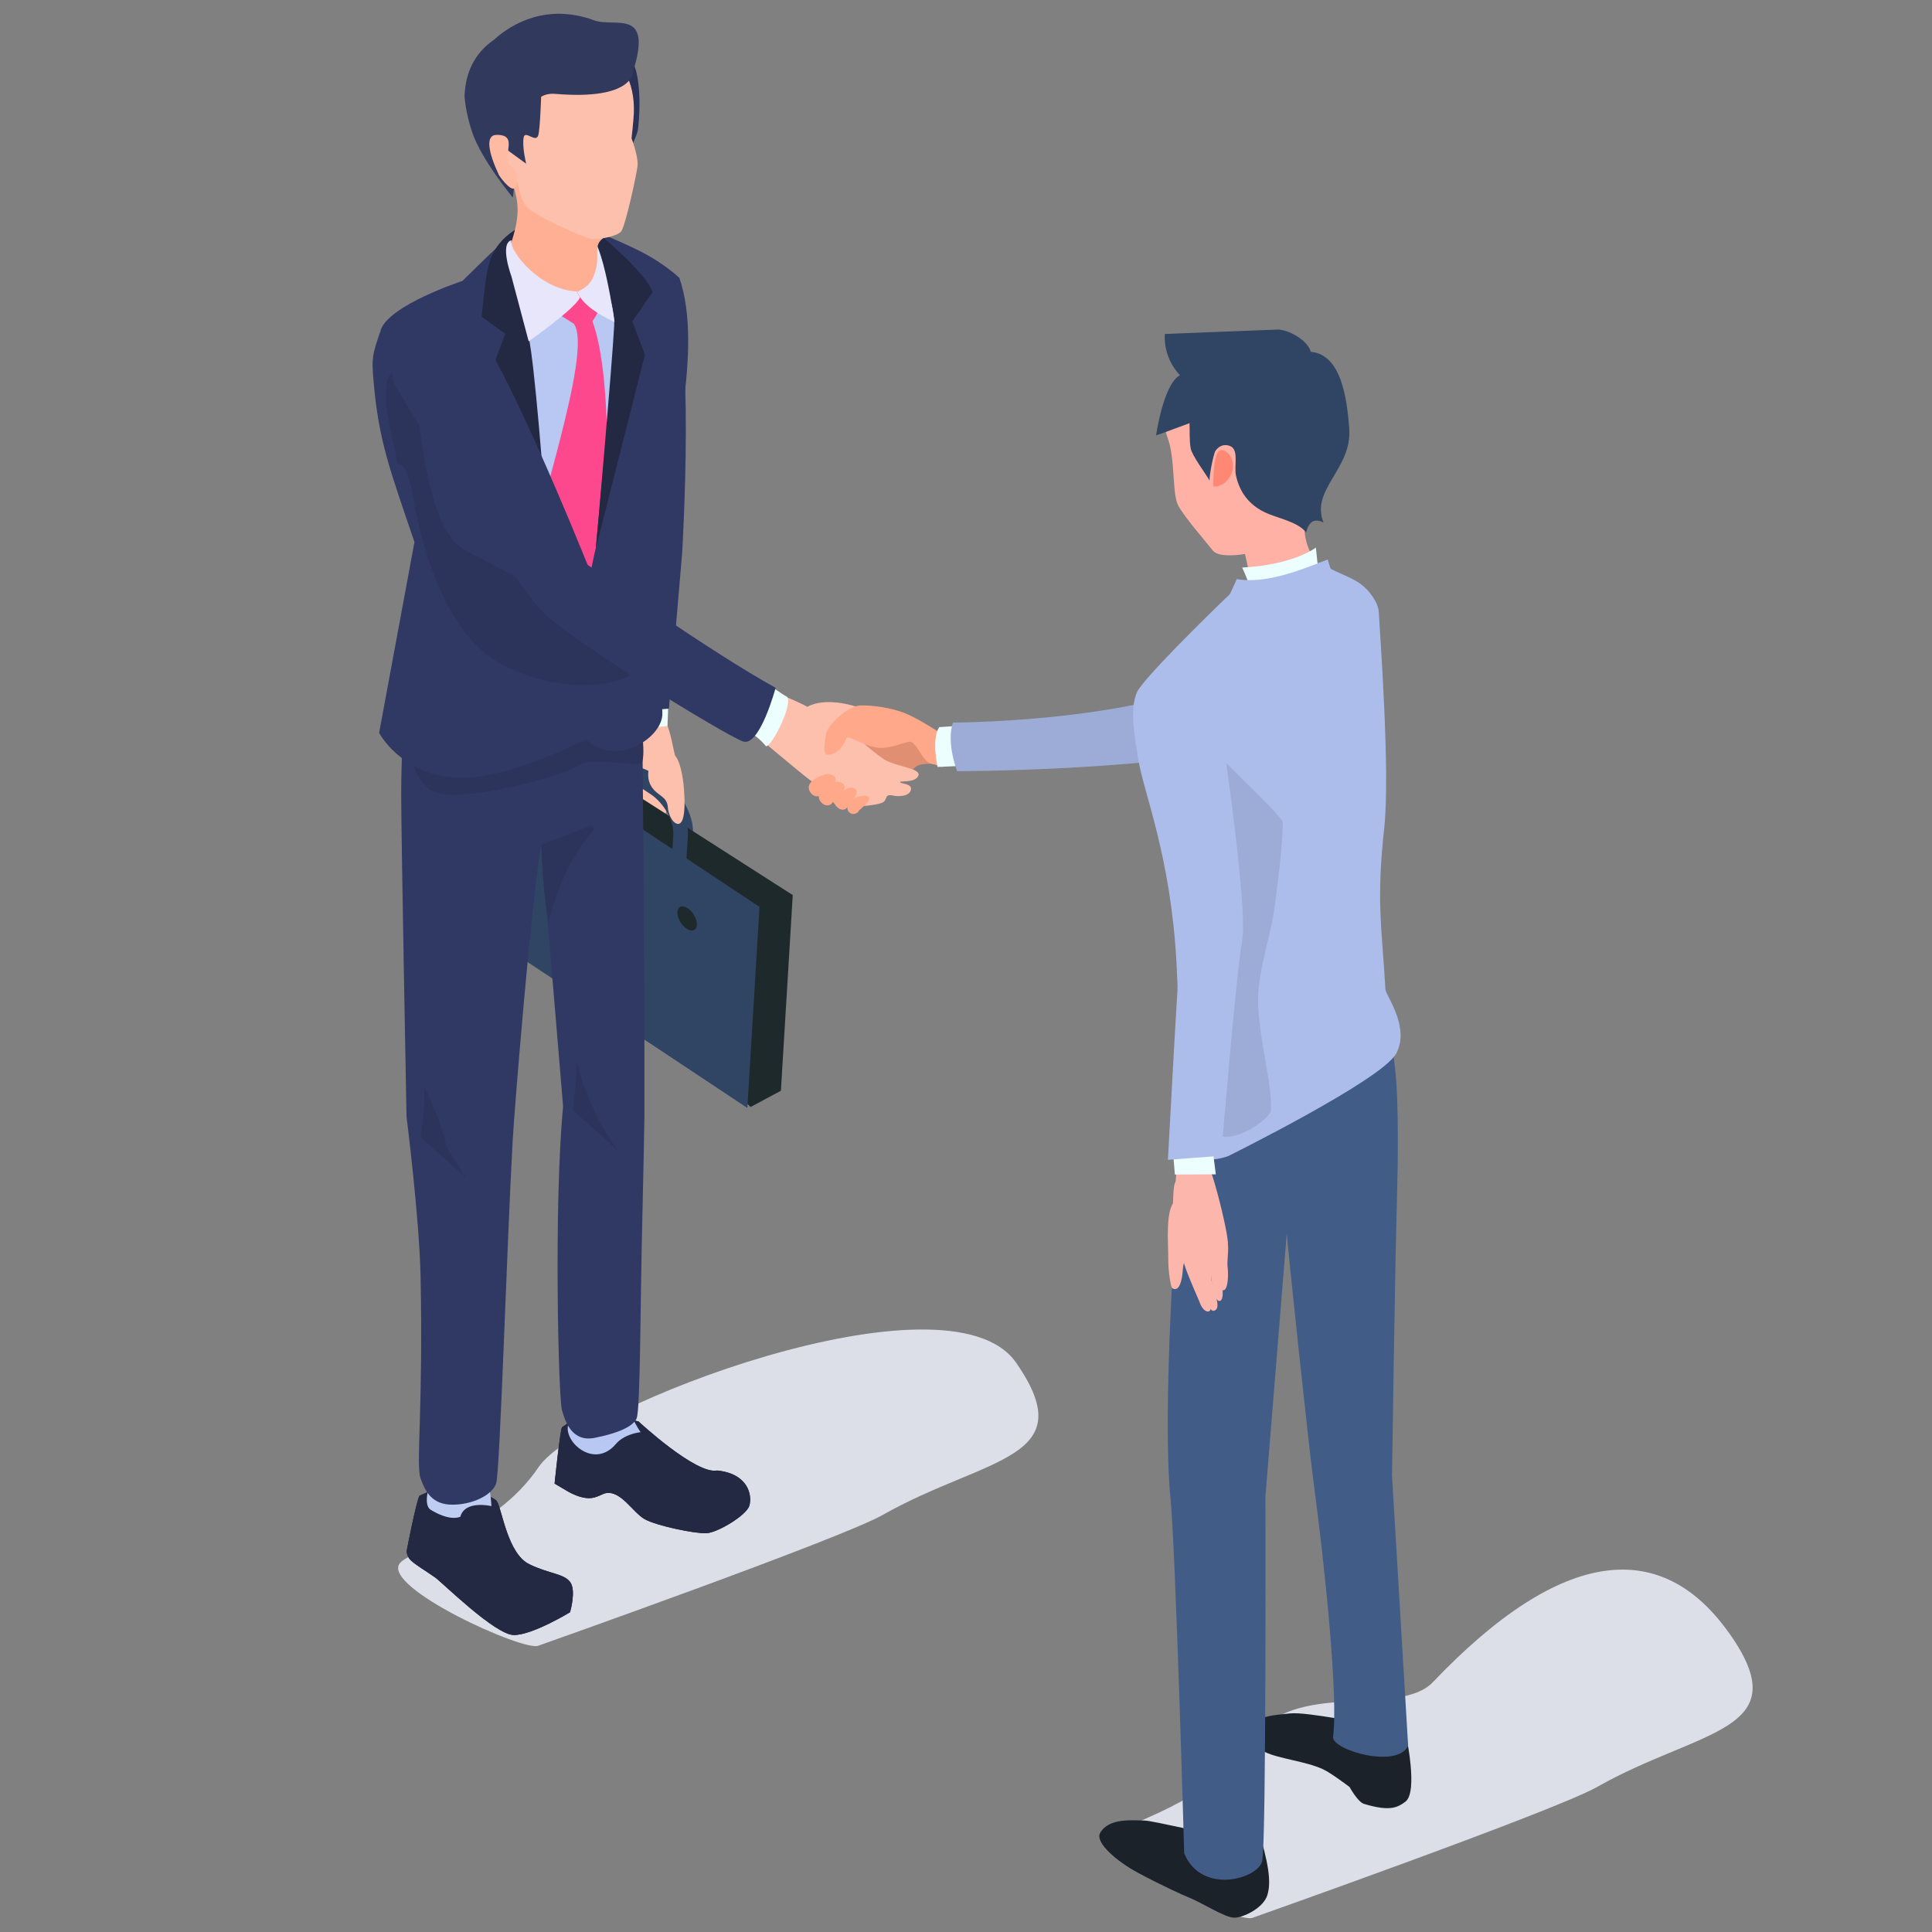 <svg width="140" height="140" viewBox="0 0 140 140" fill="none" xmlns="http://www.w3.org/2000/svg">
<rect x="0" y="0" width="140" height="140" fill="#808080" stroke="none"/>
<g clip-path="url(#clip0_916_19630)">
<g style="mix-blend-mode:multiply">
<path d="M125.386 118.458C130.288 125.507 123.16 125.281 115.734 129.489C112.686 131.22 90.787 138.963 90.787 138.963C89.848 139.475 79.338 134.726 80.735 132.988C81.528 131.994 87.55 130.818 90.787 126.026C93.725 121.672 101.355 124.485 103.828 121.899C113.254 112.008 120.483 111.416 125.386 118.465V118.458Z" fill="#DCDEE8"/>
</g>
<g style="mix-blend-mode:multiply">
<path d="M73.629 98.742C78.531 105.791 71.403 105.565 63.977 109.772C60.93 111.504 39.03 119.247 39.03 119.247C38.092 119.758 27.582 115.01 28.978 113.271C29.771 112.278 35.793 111.102 39.03 106.31C41.968 101.956 68.727 91.7 73.629 98.742Z" fill="#DCDEE8"/>
</g>
<path d="M60.479 55.043C60.305 54.926 60.865 53.465 61.192 53.312C61.527 53.158 61.963 53.129 62.312 53.166C62.908 53.224 63.643 53.363 63.701 53.377C64.385 53.56 64.807 54.159 65.781 52.851C65.956 52.618 68.043 55.255 68.007 55.335C67.971 55.408 66.792 55.204 66.356 55.576C65.6 56.204 64.596 56.993 64.494 56.993C63.578 56.993 60.617 55.13 60.479 55.043Z" fill="#E08F72"/>
<path d="M53.119 51.909C53.119 51.909 58.355 56.314 58.705 56.533C59.897 57.278 61.337 58.257 62.159 58.418C62.319 58.447 63.759 58.33 64.036 58.104C64.312 57.877 64.094 57.505 64.77 57.658C65.025 57.717 65.861 57.753 66.007 57.249C66.152 56.745 65.134 56.811 65.236 56.657C65.287 56.584 66.152 56.708 66.472 56.328C67.04 55.649 64.879 55.613 63.956 54.955C63.323 54.502 61.432 53.092 61.897 52.596C62.363 52.099 62.901 51.514 62.901 51.514C62.901 51.514 60.232 50.302 58.501 51.215C58.086 50.952 54.042 49.221 54.042 49.221L53.111 51.902L53.119 51.909Z" fill="#FDC0AC"/>
<path d="M55.417 49.542C54.741 50.923 55.257 51.865 54.377 53.114C54.944 53.377 55.512 54.078 55.512 54.078C55.984 54.049 57.621 50.718 56.959 50.448C56.712 50.346 55.744 49.579 55.417 49.535V49.542Z" fill="#EDFEFF"/>
<path d="M59.672 56.153C59.905 56.08 60.152 56.044 60.377 56.204C60.574 56.343 60.588 56.504 60.516 56.672C60.668 56.635 60.821 56.635 60.981 56.716C61.25 56.862 61.236 57.081 61.112 57.315C61.156 57.285 61.199 57.256 61.243 57.227C61.425 57.117 61.628 57.023 61.854 57.11C62.203 57.242 62.087 57.57 61.89 57.877C61.934 57.848 61.977 57.819 62.014 57.797C62.167 57.702 62.639 57.614 62.828 57.687C63.345 57.885 62.443 58.527 62.261 58.717C62.174 58.944 61.803 59.09 61.563 58.885C61.417 58.754 61.381 58.615 61.41 58.476C61.279 58.703 60.967 58.754 60.705 58.527C60.501 58.345 60.392 58.082 60.348 58.126C60.196 58.418 59.788 58.454 59.505 58.14C59.366 57.987 59.323 57.833 59.337 57.687C59.141 57.746 58.894 57.665 58.726 57.424C58.275 56.767 59.163 56.314 59.679 56.161L59.672 56.153Z" fill="#FFA88A"/>
<path d="M59.846 54.67C59.846 54.67 60.792 54.919 61.352 53.458C61.432 53.246 62.698 54.108 63.665 54.188C64.625 54.269 65.818 53.64 66.036 53.764C66.589 54.079 66.88 55.24 67.527 55.35C68.145 55.459 68.124 55.788 68.873 55.342C69.207 55.138 71.906 55.342 71.906 55.342L70.887 52.581L67.883 52.954C67.883 52.954 66.349 51.953 65.432 51.624C64.516 51.295 63.301 51.098 62.356 51.12C61.41 51.142 59.948 52.559 59.854 53.202C59.759 53.845 59.643 54.429 59.854 54.685L59.846 54.67Z" fill="#FFA88A"/>
<path d="M47.329 60.544C46.791 60.602 46.391 60.39 46.406 59.557C46.406 59.17 46.704 58.206 46.842 57.892C47.075 57.359 48.028 56.519 48.355 57.125C48.9 57.344 47.868 60.485 47.337 60.544H47.329Z" fill="#FDC0AC"/>
<path d="M49.184 55.576C48.777 54.911 48.617 52.084 47.831 51.916C47.453 51.836 45.867 51.968 45.562 52.172C45.133 52.457 45.024 54.729 44.886 55.218C44.631 56.124 44.449 57.6 44.449 57.6C44.449 57.6 44.515 58.432 45.009 58.542C45.366 58.622 45.744 58.747 46.108 58.776C47.242 58.856 47.977 58.162 48.799 57.417C49.322 56.942 49.308 56.036 49.184 55.584V55.576Z" fill="#FDC0AC"/>
<path d="M45.147 58.432C44.965 59.441 45.743 59.901 45.743 59.901C46.02 60.398 46.39 60.2 46.834 60.003C46.834 60.003 46.936 58.279 46.245 57.739C45.547 57.593 45.205 58.016 45.147 58.432Z" fill="#FDC0AC"/>
<path d="M45.234 58.213C44.797 58.769 45.83 60.2 45.947 59.762C46.063 59.302 45.859 59.258 45.779 58.783C45.685 58.242 45.474 58.06 45.241 58.213H45.234Z" fill="#FDC0AC"/>
<path d="M45.358 58.243C45.22 58.053 44.725 57.651 44.485 57.622C44.391 57.607 44.427 58.418 44.471 58.535C44.572 58.834 45.205 59.623 45.511 59.543C45.816 59.462 45.693 58.696 45.358 58.25V58.243Z" fill="#FDC0AC"/>
<path d="M49.561 62.962C49.561 62.962 49.539 62.962 49.532 62.962C49.241 62.947 49.023 62.691 49.038 62.406L49.161 60.361C49.219 59.411 48.477 58.089 47.546 57.468L46.703 56.906C46.303 56.643 45.917 56.548 45.692 56.657C45.481 56.767 45.43 57.066 45.423 57.242L45.299 59.287C45.285 59.579 45.037 59.798 44.746 59.784C44.455 59.769 44.237 59.514 44.252 59.229L44.375 57.183C44.419 56.497 44.717 55.971 45.226 55.722C45.801 55.437 46.55 55.547 47.285 56.036L48.128 56.599C49.379 57.424 50.296 59.112 50.216 60.434L50.092 62.48C50.078 62.757 49.845 62.976 49.568 62.976L49.561 62.962Z" fill="#304464"/>
<path d="M56.587 79.04L54.391 80.216L40.164 66.724L38.761 54.773L40.914 54.276L57.446 64.861L56.587 79.04Z" fill="#1E292B"/>
<path d="M54.158 80.289L37.655 69.332L38.535 54.765L55.038 65.716L54.158 80.289Z" fill="#304464"/>
<path d="M49.191 63.064C49.191 63.064 49.169 63.064 49.162 63.064C48.871 63.049 48.653 62.794 48.667 62.509L48.791 60.463C48.849 59.514 48.107 58.191 47.176 57.571L46.333 57.008C45.933 56.745 45.547 56.65 45.322 56.76C45.111 56.869 45.06 57.169 45.053 57.344L44.929 59.389C44.914 59.682 44.66 59.901 44.376 59.886C44.085 59.872 43.867 59.616 43.882 59.331L44.005 57.286C44.049 56.599 44.347 56.073 44.856 55.825C45.431 55.54 46.18 55.649 46.914 56.139L47.758 56.701C49.009 57.527 49.918 59.214 49.846 60.536L49.722 62.582C49.707 62.859 49.475 63.078 49.198 63.078L49.191 63.064Z" fill="#304464"/>
<path d="M41.562 62.114C41.169 61.859 40.878 61.318 40.9 60.909C40.921 60.5 41.263 60.383 41.649 60.646C42.041 60.902 42.332 61.442 42.311 61.851C42.289 62.26 41.947 62.377 41.562 62.114Z" fill="#1E292B"/>
<path d="M49.751 67.286C49.358 67.031 49.067 66.49 49.089 66.081C49.111 65.672 49.453 65.555 49.838 65.818C50.231 66.074 50.522 66.614 50.5 67.023C50.478 67.432 50.136 67.549 49.751 67.286Z" fill="#1E292B"/>
<path d="M47.838 54.086C48.827 54.546 49.183 54.597 49.489 56.497C49.554 56.891 49.882 59.974 49.031 59.682C48.631 59.543 48.42 58.849 48.398 58.527C48.347 57.665 47.642 57.702 47.198 56.986C46.623 56.051 47.234 54.846 47.838 54.086Z" fill="#FDC0AC"/>
<path d="M48.376 52.61L45.125 52.939L45.27 51.456C46.623 51.208 48.427 51.054 48.427 51.054L48.369 52.61H48.376Z" fill="#EDFEFF"/>
<path d="M44.936 51.756C46.5 51.485 48.471 51.354 48.471 51.354L49.431 40.075C49.431 40.075 50.449 23.2 48.507 21.074C46.558 18.956 44.79 19.497 44.608 22.214C44.427 24.931 44.659 40.652 44.659 40.652L44.936 51.756Z" fill="#303864"/>
<path d="M30.39 108.406C30.157 108.815 29.466 112.395 29.466 112.395C29.466 112.395 29.466 112.716 29.699 112.994C29.953 113.301 30.797 113.79 31.531 114.309C32.033 114.659 35.881 118.48 37.241 118.48C38.601 118.48 41.307 116.829 41.307 116.829C41.307 116.829 41.779 115.244 41.307 114.63C40.834 114.017 39.808 114.053 38.376 113.359C36.775 112.614 36.375 109.327 36.005 108.786C35.641 108.253 32.375 107.5 32.375 107.5L30.375 108.399L30.39 108.406Z" fill="#1E252B"/>
<path d="M35.612 109.13C35.612 109.13 35.27 105.185 35.357 104.315L31.604 103.315C31.459 104.973 31.575 107.062 31.335 107.274C31.095 107.486 30.63 109.042 31.204 109.4C31.459 109.561 32.571 110.218 33.357 109.911C33.691 108.677 35.604 109.137 35.604 109.137L35.612 109.13Z" fill="#1E252B"/>
<path d="M40.718 103.439C40.557 103.884 40.187 107.508 40.187 107.508L41.008 107.99C41.008 107.99 42.179 108.757 43.052 108.516C43.525 108.384 43.649 108.253 43.889 108.202C45.001 107.983 45.86 109.619 46.733 110.094C47.598 110.569 50.384 111.146 51.191 111.102C51.998 111.065 54.093 109.802 54.297 109.115C54.529 108.348 54.209 106.785 51.969 106.558C50.434 106.872 46.267 103.001 46.267 103.001L42.536 102.19L40.725 103.424L40.718 103.439Z" fill="#1E252B"/>
<path d="M45.576 99.019C43.707 97.997 41.408 99.027 41.408 99.027L41.19 103.19C40.768 104.418 43.03 106.514 44.623 104.644C45.263 103.884 46.42 103.782 46.42 103.782C45.401 102.263 45.089 100.678 45.576 99.027V99.019Z" fill="#1E252B"/>
<path d="M30.39 108.406C30.157 108.815 29.466 112.395 29.466 112.395C29.466 112.395 29.466 112.716 29.699 112.994C29.953 113.301 30.797 113.79 31.531 114.309C32.033 114.659 35.881 118.48 37.241 118.48C38.601 118.48 41.307 116.829 41.307 116.829C41.307 116.829 41.779 115.244 41.307 114.63C40.834 114.017 39.808 114.053 38.376 113.359C36.775 112.614 36.375 109.327 36.005 108.786C35.641 108.253 32.375 107.5 32.375 107.5L30.375 108.399L30.39 108.406Z" fill="#232942"/>
<path d="M35.612 109.13C35.612 109.13 35.27 105.185 35.357 104.315L31.604 103.315C31.459 104.973 31.575 107.062 31.335 107.274C31.095 107.486 30.63 109.042 31.204 109.4C31.459 109.561 32.571 110.218 33.357 109.911C33.691 108.677 35.604 109.137 35.604 109.137L35.612 109.13Z" fill="#BFCDF2"/>
<path d="M40.718 103.439C40.557 103.884 40.187 107.508 40.187 107.508L41.008 107.99C41.008 107.99 42.179 108.757 43.052 108.516C43.525 108.384 43.649 108.253 43.889 108.202C45.001 107.983 45.86 109.619 46.733 110.094C47.598 110.569 50.384 111.146 51.191 111.102C51.998 111.065 54.093 109.802 54.297 109.115C54.529 108.348 54.209 106.785 51.969 106.558C50.434 106.872 46.267 103.001 46.267 103.001L42.536 102.19L40.725 103.424L40.718 103.439Z" fill="#232942"/>
<path d="M45.576 99.019C43.707 97.997 41.408 99.027 41.408 99.027L41.19 103.19C40.768 104.418 43.03 106.514 44.623 104.644C45.263 103.884 46.42 103.782 46.42 103.782C45.401 102.263 45.089 100.678 45.576 99.027V99.019Z" fill="#B8C8F2"/>
<path d="M30.477 107.128C30.826 108.122 31.335 109.035 32.783 109.035C34.23 109.035 35.656 108.348 35.947 107.508C36.237 106.668 36.703 90.692 37.154 82.59C37.285 80.245 38.536 64.941 39.219 61.208L40.805 80.18C40.121 87.295 40.463 101.32 40.725 102.197C40.98 103.074 41.467 104.513 43.096 104.191C44.725 103.87 45.845 103.395 46.129 102.796C46.413 102.197 46.398 93.986 46.551 88.069C46.602 86.206 46.696 81.107 46.696 80.925C46.733 70.091 46.529 51.142 46.529 51.142L46.675 47.124L40.521 45.934L29.306 51.668C29.306 51.668 29.073 54.356 29.073 57.541C29.073 60.726 29.459 80.925 29.459 80.925C29.459 80.925 30.39 88.252 30.477 92.489C30.673 102.204 30.128 106.135 30.477 107.135V107.128Z" fill="#303864"/>
<path d="M44.223 44.516L40.769 46.452C40.769 46.452 29.626 50.441 29.539 51.31C29.415 52.471 29.43 57.059 31.932 57.519C34.434 57.98 41.081 56.131 41.947 55.452C42.812 54.773 46.587 55.708 46.544 55.182C47.111 53.297 44.449 43.42 44.223 44.516Z" fill="#2C345C"/>
<path d="M30.753 78.799C30.593 78.485 30.804 79.062 30.746 79.003C30.717 79.581 30.746 80.172 30.688 80.742C30.644 81.158 30.572 81.567 30.521 81.991C30.462 82.43 30.433 82.371 30.739 82.634C31.146 82.977 33.779 85.381 33.779 85.381L32.368 83.131C32.368 83.131 32.019 81.268 30.761 78.799H30.753Z" fill="#2C345C"/>
<path d="M41.78 76.841C41.86 77.184 41.831 77.104 41.773 77.046C41.743 77.623 41.773 78.215 41.714 78.784C41.671 79.201 41.598 79.61 41.547 80.034C41.489 80.472 41.46 80.413 41.765 80.676C42.173 81.02 44.806 83.423 44.806 83.423C44.806 83.423 43.816 82.006 43.395 81.173C42.711 79.829 42.1 78.324 41.787 76.841H41.78Z" fill="#2C345C"/>
<path d="M42.776 59.85L39.227 61.208C39.263 62.991 39.445 64.883 39.721 66.862C40.412 64.181 41.481 61.924 43.001 60.171C43.14 60.01 42.972 59.769 42.776 59.85Z" fill="#2C345C"/>
<path d="M38.827 15.888C36.892 16.969 34.062 20.541 34.062 20.541L36.594 49.338L44.725 46.847L47.547 23.573C47.547 23.573 45.125 18.591 43.307 17.707C41.481 16.823 40.761 14.799 38.827 15.888Z" fill="#B8C8F2"/>
<path d="M42.922 23.288C43.547 22.44 43.816 21.352 43.504 20.914C43.118 20.395 42.194 19.336 42.26 19.423C41.438 20.241 39.271 20.534 39.314 22.024L41.584 23.463C43.045 25.479 38.456 38.183 38.376 41.141L41.365 45.459L43.802 40.068C43.802 40.068 44.66 27.89 42.929 23.28L42.922 23.288Z" fill="#FE488E"/>
<path d="M42.332 16.428C42.332 16.428 44.863 17.436 46.339 18.181C48.223 19.131 49.234 20.146 49.234 20.146C50.972 25.267 48.688 33.245 47.743 40.615C47.35 43.698 47.947 49.82 47.998 51.675C48.048 53.531 44.463 55.693 42.426 53.509C40.397 51.325 43.175 39.702 43.175 39.702C43.175 39.702 44.274 27.839 44.645 24.135C44.455 20.921 42.332 16.421 42.332 16.421V16.428Z" fill="#303864"/>
<path d="M27.589 23.909C28.215 22.09 33.509 20.358 33.509 20.358C34.499 19.416 36.244 17.568 37.983 16.275C37.983 16.275 36.841 18.78 37.197 20.271C37.546 21.761 39.721 39.688 39.721 39.688L42.732 45.123L43.147 53.231C43.147 53.231 36.768 56.672 32.884 56.35C29 56.029 27.473 53.107 27.473 53.107L30.033 39.279C28.28 34.099 27.422 31.966 27.058 27.481C26.934 25.954 26.963 25.728 27.596 23.916L27.589 23.909Z" fill="#303864"/>
<path d="M28.855 33.675C29.48 33.267 30.004 36.342 30.004 36.342C30.004 36.342 31.306 45.145 35.968 47.906C40.63 50.667 46.267 49.681 46.529 47.972C46.791 46.255 35.575 40.973 33.583 39.79C30.462 37.927 30.426 28.372 29.83 27.795C28.208 26.217 27.909 27.196 27.968 29.139C27.997 30.001 28.848 33.683 28.848 33.683L28.855 33.675Z" fill="#2C345C"/>
<path d="M47.292 21.162C46.616 19.38 42.208 15.983 42.208 15.983C42.208 15.983 44.63 21.147 44.506 23.595C44.368 26.334 43.183 39.717 43.183 39.717L46.732 25.713L45.823 23.288L47.285 21.169L47.292 21.162Z" fill="#232942"/>
<path d="M37.605 20.965C37.35 19.65 37.99 16.282 37.99 16.282C35.772 17.356 35.495 18.875 35.321 19.613C35.146 20.351 34.906 22.959 34.906 22.959L36.608 24.186L35.903 26.085L39.699 39.425C39.699 39.425 39.241 32.061 38.63 26.611C38.31 23.748 37.699 21.403 37.612 20.965H37.605Z" fill="#232942"/>
<path d="M56.209 49.827C56.209 49.827 55.053 54.152 53.838 53.728C52.623 53.304 41.437 46.503 39.226 44.239C37.015 41.967 28.578 27.853 28.578 27.853C27.509 24.566 32.331 23.251 34.069 23.653C35.807 24.047 42.579 40.929 42.579 40.929C42.579 40.929 51.576 47.314 56.209 49.842V49.827Z" fill="#303864"/>
<path d="M42.695 17.071C43.692 17.276 44.528 23.339 44.528 23.339C43.925 23.032 42.703 22.484 42.041 21.542L41.786 21.118C41.881 20.767 42.608 17.933 42.703 17.071H42.695Z" fill="#E8E6FB"/>
<path d="M42.084 2.614C43.168 2.578 44.754 3.513 45.503 4.083C46.659 4.967 46.31 9.036 46.215 9.459C46.121 9.883 45.553 11.096 45.553 11.096C45.553 11.096 40.593 2.666 42.084 2.622V2.614Z" fill="#2A3157"/>
<path d="M44.615 16.268C44.303 17.21 43.401 17.1 43.299 17.904C43.204 18.649 43.437 18.927 43.008 20.037C42.579 21.147 40.971 21.681 39.677 21.06C38.804 20.643 36.593 18.605 36.847 18.181C37.64 15.931 37.662 14.953 37.211 13.506C36.236 10.372 43.583 14.58 44.615 16.268Z" fill="#FFAF94"/>
<path d="M42.914 17.32C43.597 17.341 44.696 17.108 45.001 16.786C45.299 16.465 46.136 12.659 46.201 12.001C46.267 11.344 45.765 10.022 45.765 10.022C45.765 10.022 45.91 8.729 45.932 8.181C46.092 3.615 42.012 1.913 38.142 3.411C33.226 5.317 35.335 8.349 36.695 11.87C36.884 12.367 37.393 12.761 37.517 13.28C37.626 13.747 37.706 14.419 38.157 14.989C38.608 15.559 42.361 17.298 42.914 17.312V17.32Z" fill="#FDC0AC"/>
<path d="M33.662 6.961C33.728 5.325 34.324 3.9 35.808 2.87C37.11 1.687 39.67 0.226 43.059 1.475C44.543 2.023 47.336 0.532 45.874 5.178C45.874 5.178 45.976 7.29 40.208 6.8C39.568 6.749 39.212 7.019 39.212 7.019C39.212 7.019 39.139 9.335 39.008 9.795C38.833 10.402 38.048 9.393 37.946 9.963C37.822 10.635 38.128 11.863 38.128 11.863L36.819 10.913C36.819 10.913 36.819 10.613 36.368 10.752C36.135 10.818 36.891 12.206 37.19 13.207C37.299 13.565 37.16 14.317 37.16 14.317C37.16 14.317 34.884 11.578 34.222 9.598C33.851 8.488 33.699 7.545 33.662 6.961Z" fill="#313A5D"/>
<path d="M35.983 9.773C35.132 9.788 35.408 11.088 36.143 12.659C36.223 12.827 36.935 13.777 37.234 13.66C37.677 13.484 37.445 12.235 37.175 12.126C36.034 11.665 37.816 9.751 35.983 9.773Z" fill="#FFBAA3"/>
<path d="M37.059 17.414C36.899 18.24 39.161 21.001 41.779 21.118L42.034 21.542C41.707 22.353 38.31 24.734 38.31 24.734L37.059 20.022C37.059 20.022 36.179 17.648 37.059 17.407V17.414Z" fill="#E8E6FB"/>
<path d="M88.612 132.776C87.819 133.09 83.673 131.921 82.88 131.921C82.088 131.921 80.364 131.709 79.724 132.813C79.309 133.521 81.004 134.931 82.444 135.698C84.226 136.655 85.717 137.327 86.19 137.517C87.048 137.853 88.764 138.963 89.433 138.963C90.103 138.963 91.565 138.255 91.841 137.312C92.125 136.37 91.95 135.077 91.092 132.265L88.604 132.776H88.612Z" fill="#1C2229"/>
<path d="M99.521 124.711C98.896 125.04 94.845 124.017 93.456 124.163C92.183 124.295 91.295 124.346 90.859 124.982C90.423 125.617 90.866 126.567 91.659 126.954C92.67 127.451 94.605 127.619 95.877 128.21C96.452 128.473 97.798 129.496 97.798 129.496C97.798 129.496 98.387 130.577 98.838 130.716C100.751 131.293 101.282 130.964 101.834 130.563C102.794 129.861 101.871 125.661 101.871 125.661L99.514 124.719L99.521 124.711Z" fill="#1C2229"/>
<path d="M100.874 106.77C100.874 106.77 101.064 92.73 101.245 86.177C101.318 83.606 101.304 81.348 101.245 79.668C101.049 73.722 99.216 68.93 98.758 67.797C97.5 64.649 86.466 72.582 86.088 76.827C85.011 88.916 84.248 102.577 84.808 108.45C85.208 112.614 85.811 134.303 85.811 134.303C87.07 137.327 91.15 136.158 91.463 134.865C91.768 133.572 91.696 108.45 91.696 108.45L93.245 89.362C93.288 90.224 94.808 104.564 95.201 107.522C96.023 113.644 96.983 123.097 96.598 125.844C96.46 126.815 101.289 128.203 102.038 126.494L100.86 106.763L100.874 106.77Z" fill="#415C87"/>
<path d="M70.13 55.474L67.941 55.576C67.941 55.576 67.483 53.582 68.057 52.691L70.006 52.559C70.006 52.559 70.726 53.691 70.137 55.481L70.13 55.474Z" fill="#EDFEFF"/>
<path d="M97.23 51.208C94.379 55.89 69.359 55.883 69.359 55.883C69.359 55.883 68.566 53.91 69.046 52.362C69.046 52.362 87.287 52.333 91.87 46.752C95.586 42.222 100.074 46.525 97.23 51.208Z" fill="#9DACD6"/>
<path d="M101.15 76.374C100.089 78.28 89.004 83.774 89.004 83.774C89.004 83.774 85.506 85.14 85.506 81.589C85.506 78.039 85.433 73.101 85.251 69.748C84.829 62.026 82.88 57.461 82.502 55.108C82.254 53.574 81.724 51.025 82.567 49.864C83.862 48.088 89.142 43.033 89.142 43.033C89.142 43.033 95.252 40.542 95.695 40.812C96.808 41.507 97.863 41.77 98.627 42.339C99.245 42.8 99.878 43.669 99.914 44.377C99.987 45.838 100.75 55.934 100.307 60.003C99.725 65.321 100.125 67.067 100.394 71.706C100.416 72.115 102.22 74.467 101.158 76.374H101.15Z" fill="#ACBDEB"/>
<path d="M92.088 80.486C92.052 81.056 88.88 83.474 87.579 81.794C86.277 80.106 88.735 71.406 88.735 71.406L87.2 53.421C87.222 53.947 92.975 59.09 92.961 59.623C92.903 61.661 92.641 63.458 92.401 65.482C92.117 67.878 91.004 70.646 91.179 73.05C91.404 76.176 92.212 78.66 92.088 80.479V80.486Z" fill="#9DACD6"/>
<path d="M96.241 32.828C96.161 33.646 95.819 34.932 95.819 34.932C93.535 37.752 94.757 40.177 95.776 41.163C95.776 41.163 94.35 41.894 92.728 42.215C91.106 42.537 90.619 41.967 90.619 41.967L90.219 40.141C90.219 40.141 88.357 40.484 87.891 39.899C87.426 39.315 85.833 37.467 85.389 36.656C84.917 35.801 85.186 33.288 84.611 31.725C83.92 29.855 85.062 27.656 86.408 26.195C87.753 24.727 91.004 24.756 92.903 25.333C94.554 25.837 95.754 27.174 96.139 28.314C96.525 29.453 96.438 30.863 96.249 32.835L96.241 32.828Z" fill="#FFB1A6"/>
<path d="M88.342 32.682C88.793 32.39 89.499 33.215 89.324 34.041C89.15 34.866 88.379 35.363 87.92 35.231C87.92 35.231 87.891 32.967 88.342 32.675V32.682Z" fill="#FF8875"/>
<path d="M97.775 31.06C97.601 28.818 97.179 25.691 94.99 25.494C94.764 24.676 93.462 23.93 92.633 23.879L84.407 24.201C84.342 25.355 84.771 26.414 85.505 27.189C84.305 27.824 83.774 31.55 83.774 31.55C83.774 31.564 86.196 30.666 86.196 30.666C86.225 31.141 86.167 31.864 86.284 32.499C86.378 33.018 87.404 34.37 87.651 34.83C87.607 34.574 87.927 32.886 88.08 32.667C88.335 32.302 88.713 32.156 89.127 32.317C89.797 32.572 89.411 33.756 89.564 34.464C89.833 35.684 90.524 36.583 91.651 37.123C92.568 37.562 94.015 37.781 94.648 38.584C94.83 37.832 95.215 37.518 95.906 37.861C94.939 35.465 98.001 33.968 97.768 31.053L97.775 31.06Z" fill="#304464"/>
<path d="M90.582 42.515C90.582 42.515 90.269 41.667 90.015 41.127C93.739 40.937 95.353 39.68 95.353 39.68L95.52 41.273C95.52 41.273 95.957 41.346 94.749 41.791C92.749 42.544 90.582 42.515 90.582 42.515Z" fill="#EDFEFF"/>
<path d="M89.622 41.967C91.579 42.288 93.797 41.507 96.212 40.542C96.212 40.542 96.452 41.536 96.838 41.996C95.928 43.523 93.099 43.669 89.113 43.077L89.622 41.967Z" fill="#ACBDEB"/>
<path d="M87.004 91.407C86.946 91.831 87.091 93.044 87.179 93.234C87.36 93.665 87.899 94.833 87.651 95.001C87.397 95.169 87.084 94.768 86.975 94.483C86.822 94.081 86.568 93.54 86.415 93.161C86.269 92.795 85.848 91.86 85.695 91.159C85.622 90.83 85.462 90.567 85.52 90.275C85.615 89.778 86.335 89.523 86.728 89.976C86.684 90.049 87.062 91.042 87.011 91.422L87.004 91.407Z" fill="#FDB6AC"/>
<path d="M86.836 83.116C86.589 83.116 85.273 84.241 85.273 84.241C85.273 84.241 85.222 85.607 85.171 85.673C84.865 86.002 85.025 90.881 85.025 90.881C85.025 90.881 85.382 90.874 85.818 90.867C86.138 90.867 86.349 91.597 86.669 91.546C87.651 91.385 88.866 90.597 88.967 90.092C89.069 89.588 87.542 83.102 86.836 83.116Z" fill="#FDB6AC"/>
<path d="M86.654 90.399C86.705 91.29 86.844 92.62 87.004 93.095C87.163 93.57 87.542 95.089 87.971 94.98C88.407 94.87 88.16 94.147 88.087 93.876C87.993 93.511 87.789 92.795 87.789 92.795C87.789 92.795 87.745 91.831 87.731 91.553C87.687 90.867 88.138 89.903 87.447 89.574C86.829 89.588 86.618 90.019 86.647 90.385L86.654 90.399Z" fill="#FDB6AC"/>
<path d="M87.745 89.866C87.483 90.428 87.825 93.051 87.825 93.051C87.825 93.051 88.014 94.366 88.4 94.271C88.785 94.176 88.509 92.708 88.509 92.708C88.509 92.708 88.385 91.86 88.392 91.466C88.4 91.049 88.487 90.626 88.32 90.239C88.131 89.793 87.912 89.683 87.745 89.859V89.866Z" fill="#FDB6AC"/>
<path d="M88.953 91.78C88.888 91.312 89.15 90.151 88.851 89.771C88.728 89.61 88.277 89.274 88.066 89.252C87.979 89.245 87.993 90.801 88.059 91.071C88.168 91.51 88.255 91.977 88.422 92.401C88.553 92.722 88.444 93.694 88.735 93.467C89.026 93.241 89.011 92.204 88.953 91.787V91.78Z" fill="#FDB6AC"/>
<path d="M85.127 87.032C84.436 87.733 84.662 90.019 84.654 91.159C84.647 92.255 84.865 93.307 84.945 93.35C85.578 93.723 85.695 92.306 85.709 92.021C85.753 91.276 86.109 90.83 86.502 90.209C87.004 89.398 85.84 86.308 85.127 87.024V87.032Z" fill="#FDB6AC"/>
<path d="M85.135 85.11L88.102 85.096L87.884 83.379L85.025 83.766L85.135 85.11Z" fill="#EDFEFF"/>
<path d="M84.625 84.044C84.632 84.438 85.447 68.192 85.643 67.673C86.116 66.037 82.123 52.369 82.123 52.369C83.41 49.769 86.749 49.915 88.182 50.718C88.182 50.718 90.487 65.453 90.007 68.185C89.534 70.917 88.494 83.752 88.494 83.752L84.625 84.044Z" fill="#ACBDEB"/>
</g>
<defs>
<clipPath id="clip0_916_19630">
<rect width="100" height="138" fill="white" transform="translate(27 1)"/>
</clipPath>
</defs>
</svg>
